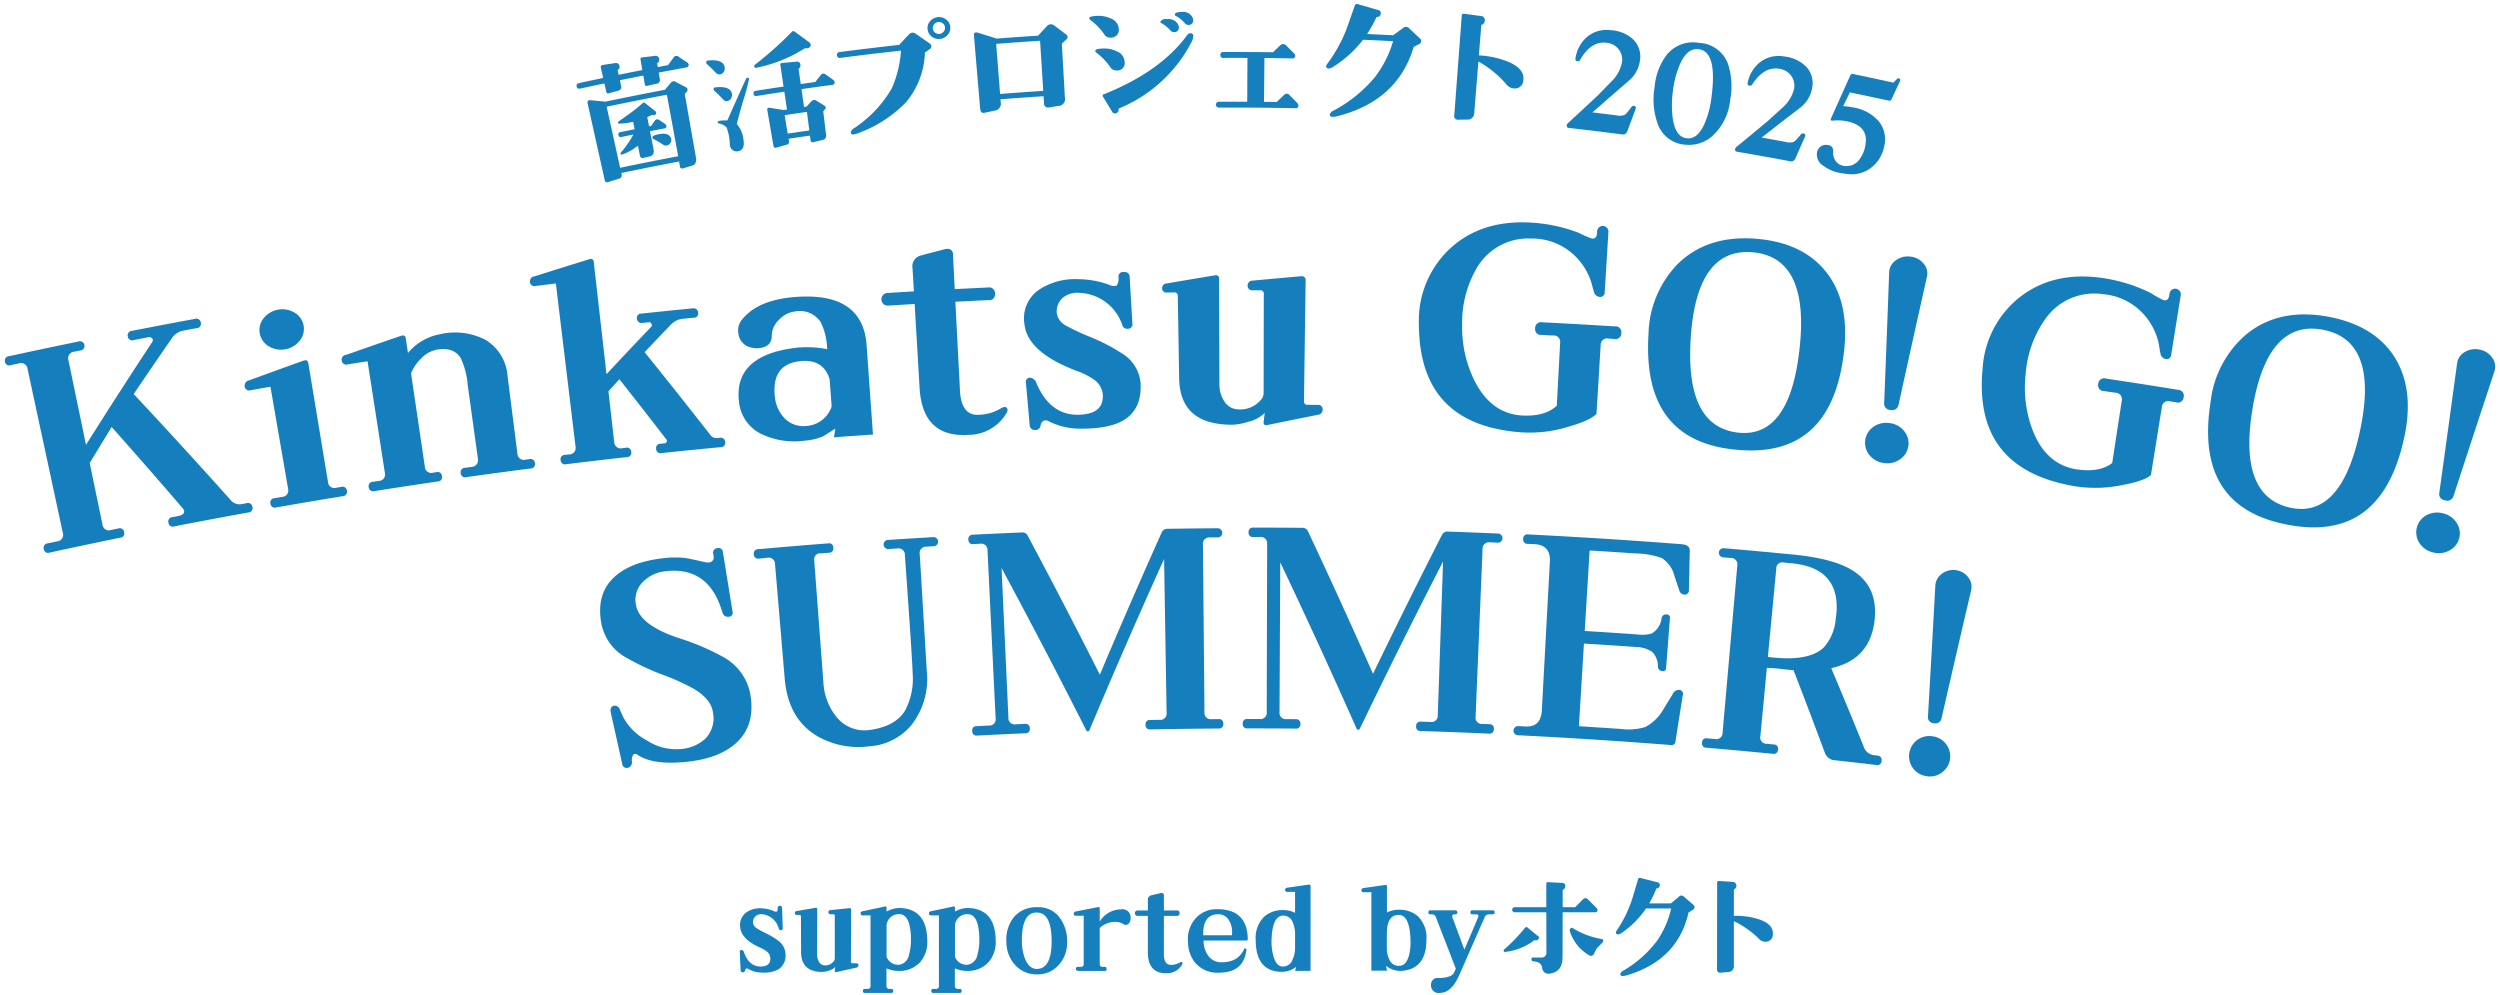 <svg xmlns="http://www.w3.org/2000/svg" width="402" height="160"><defs><style>.cls-1{fill:#167fbd;fill-rule:evenodd}</style></defs><path id="supported_by_ホクト" d="M125.249 151.335a12.205 12.205 0 0 0-2.208-1.317 13.865 13.865 0 0 1-1.373-.761 1.2 1.2 0 0 1-.576-.835 1.31 1.31 0 0 1 .371-1.076 1.35 1.35 0 0 1 1.1-.334 3.046 3.046 0 0 1 2.616 2.152l.038.093a.315.315 0 0 0 .315.315.3.3 0 0 0 .334-.371l-.111-3.21a.315.315 0 0 0-.353-.334.3.3 0 0 0-.352.316.9.9 0 0 1-.13.612.575.575 0 0 1-.464-.074 5.483 5.483 0 0 0-1.93-.446 3.886 3.886 0 0 0-2.523.65 2.476 2.476 0 0 0-.984 2.319q.111 1.949 3.192 3.34a4.651 4.651 0 0 1 1.187.705 1.442 1.442 0 0 1 .464 1.225q-.093 1.113-1.559 1.113-1.836 0-2.653-2.227a.536.536 0 0 0-.39-.445.28.28 0 0 0-.3.353l.129 2.894a.356.356 0 0 0 .706.074.433.433 0 0 1 .2-.315.355.355 0 0 1 .315.037 4.164 4.164 0 0 0 2.078.594 5 5 0 0 0 2.8-.52 2.628 2.628 0 0 0 1.113-2.5 2.726 2.726 0 0 0-1.057-2.022Zm12.469 3.562h-.649a.213.213 0 0 1-.241-.241l.037-8.386a.238.238 0 0 0-.084-.186.225.225 0 0 0-.194-.056l-3.043.316a.318.318 0 0 0-.334.334.3.3 0 0 0 .334.334h.445a.221.221 0 0 1 .241.259v6.829a.71.71 0 0 1-.167.463 1.659 1.659 0 0 1-1.447.668 1.078 1.078 0 0 1-.946-.612 2.257 2.257 0 0 1-.279-1.15l.019-7.255a.2.2 0 0 0-.26-.241l-3.024.519a.316.316 0 0 0-.316.316.279.279 0 0 0 .316.315h.426a.214.214 0 0 1 .242.241l.018 5.678q0 3.247 3.414 3.247a3.506 3.506 0 0 0 1.021-.2 2.173 2.173 0 0 0 1.057-.612l-.074.668c0 .148.086.2.26.167l3.228-.724a.347.347 0 0 0 .316-.353.288.288 0 0 0-.316-.334Zm7.03-8.887a4.154 4.154 0 0 0-2.19.575v-.594a.191.191 0 0 0-.26-.222l-3.6.76a.319.319 0 0 0-.316.353.287.287 0 0 0 .334.315h1.262v11.337a.435.435 0 0 1-.5.483h-.408a.279.279 0 0 0-.316.315.287.287 0 0 0 .316.334h4.23a.3.3 0 0 0 .334-.334.287.287 0 0 0-.334-.315h-.241a.444.444 0 0 1-.519-.483v-2.82a4.835 4.835 0 0 0 1.892.408 4.5 4.5 0 0 0 3.451-1.327 4.9 4.9 0 0 0 1.225-3.534q-.055-5.083-4.36-5.251Zm1.428 7.477a1.926 1.926 0 0 1-1.5 1.633 1.994 1.994 0 0 1-2.115-1.243v-5.14a1.973 1.973 0 0 1 2.023-1.744q1.149 0 1.614 1.577a9.645 9.645 0 0 1 .278 2.524 8.485 8.485 0 0 1-.3 2.393Zm9.572-7.477a4.154 4.154 0 0 0-2.19.575v-.594a.191.191 0 0 0-.26-.222l-3.6.76a.319.319 0 0 0-.316.353.287.287 0 0 0 .334.315h1.262v11.337a.435.435 0 0 1-.5.483h-.408a.279.279 0 0 0-.316.315.287.287 0 0 0 .316.334h4.23a.3.3 0 0 0 .334-.334.287.287 0 0 0-.334-.315h-.241a.444.444 0 0 1-.519-.483v-2.82a4.835 4.835 0 0 0 1.892.408 4.5 4.5 0 0 0 3.451-1.327 4.9 4.9 0 0 0 1.225-3.534q-.055-5.083-4.36-5.251Zm1.428 7.477a1.926 1.926 0 0 1-1.5 1.633 1.994 1.994 0 0 1-2.115-1.243v-5.14a1.973 1.973 0 0 1 2.023-1.744q1.149 0 1.614 1.577a9.645 9.645 0 0 1 .278 2.524 8.485 8.485 0 0 1-.3 2.393Zm13.225-5.919a4.181 4.181 0 0 0-3.618-1.688 4.7 4.7 0 0 0-3.767 1.614 5.8 5.8 0 0 0-1.187 3.989 5.482 5.482 0 0 0 1.373 3.656 4.593 4.593 0 0 0 3.525 1.54 4.492 4.492 0 0 0 3.526-1.522 5.266 5.266 0 0 0 1.335-3.655 6.261 6.261 0 0 0-1.187-3.934Zm-3.581 8.239q-1.337.056-2.023-1.707a8.012 8.012 0 0 1-.482-2.839q0-4.547 2.375-4.528 2.412.019 2.412 4.583v.019q0 4.36-2.282 4.472Zm13.393-9.575a3.978 3.978 0 0 0-3.376 1.967v-2.115a.192.192 0 0 0-.26-.223l-3.6.705a.333.333 0 0 0-.315.353.287.287 0 0 0 .315.334h1.28v7.737a.426.426 0 0 1-.482.483h-.445a.287.287 0 0 0-.334.315c0 .223.16.334.482.334h4.268c.123 0 .185-.111.185-.334a.287.287 0 0 0-.334-.315h-.278a.426.426 0 0 1-.482-.483v-5.77a3.615 3.615 0 0 1 2.486-.984 2.445 2.445 0 0 1 1.373.39.584.584 0 0 0 .315.093.664.664 0 0 0 .6-.371 1.415 1.415 0 0 0 .195-.78 1.317 1.317 0 0 0-1.6-1.336Zm9.555 8.517a2.725 2.725 0 0 1-1.651.39q-.966-.113-.965-1.726v-6.142h2.1a.377.377 0 0 0 .426-.426.386.386 0 0 0-.426-.446h-2.1v-2.356a.358.358 0 0 0-.353-.445.712.712 0 0 0-.167.018l-1.465.334a.755.755 0 0 0-.594.854v1.596h-1.652a.436.436 0 0 0 0 .872h1.652v5.808q0 3.451 2.969 3.414a2.777 2.777 0 0 0 2.523-1.373.394.394 0 0 0 .074-.3c-.062-.148-.185-.173-.371-.074Zm5.866-8.554a4.5 4.5 0 0 0-3.154 1.243 4.965 4.965 0 0 0-1.447 4.064 5.432 5.432 0 0 0 1.039 3.173 4.694 4.694 0 0 0 4.1 1.725q3.786-.056 4.249-3.618a.215.215 0 0 0-.129-.278.222.222 0 0 0-.26.148 3.523 3.523 0 0 1-1.447 1.615 4.594 4.594 0 0 1-2.134.463 2.516 2.516 0 0 1-2.19-1.076 4.121 4.121 0 0 1-.723-2.412h6.846a.238.238 0 0 0 .26-.278q-.111-4.824-5.01-4.769Zm-2.152 4.194q-.111-3.321 2.375-3.377a1.931 1.931 0 0 1 1.726.927 3.5 3.5 0 0 1 .538 1.967c0 .161-.007.322-.019.483h-4.62Zm17.253-7.905a.214.214 0 0 0-.278-.241l-3.489.5a.319.319 0 0 0-.315.353.278.278 0 0 0 .315.315h1.281v3.377a4.062 4.062 0 0 0-1.874-.445 4.519 4.519 0 0 0-2.969.946 4.718 4.718 0 0 0-1.485 3.859q0 5.01 4.083 5.122a3.715 3.715 0 0 0 2.412-.8l-.167.649h2.486v-13.635Zm-2.913 11.875a1.619 1.619 0 0 1-1.633 1.058q-1-.073-1.447-1.763a8.667 8.667 0 0 1-.279-2.486q.113-3.877 1.837-3.934a1.591 1.591 0 0 1 1.578 1.095 4.945 4.945 0 0 1 .371 2.041v1.93a4.64 4.64 0 0 1-.427 2.059Zm20.059-7.125a4.523 4.523 0 0 0-2.968-.946 4.11 4.11 0 0 0-1.893.445v-4.212a.2.2 0 0 0-.26-.222l-3.506.5a.339.339 0 0 0-.334.352.287.287 0 0 0 .334.316h1.261v12.617h2.505l-.13-.779a3.649 3.649 0 0 0 2.375.816q4.1-.222 4.1-5.028a4.72 4.72 0 0 0-1.485-3.86Zm-1.317 6.4q-.427 1.6-1.5 1.67a1.606 1.606 0 0 1-1.633-.947 4.219 4.219 0 0 1-.426-2q-.019-.129 0-2.245.018-3.062 1.966-2.987 1.727.055 1.837 4.064a8.624 8.624 0 0 1-.241 2.449Zm13.451-7.255h-3.247a.287.287 0 0 0-.315.334.278.278 0 0 0 .315.315h.632a.288.288 0 0 1 .334.316.23.23 0 0 1-.037.13q-1.838 4.341-2.227 5.232l-1.929-5.214a.392.392 0 0 1-.019-.13.3.3 0 0 1 .334-.334H234a.287.287 0 0 0 .333-.315.3.3 0 0 0-.333-.334h-4a.287.287 0 0 0-.316.334.279.279 0 0 0 .316.315h.222a.649.649 0 0 1 .668.446l3.21 8.294-.352.76q-.483.705-2.394.742a1.047 1.047 0 0 0-1.243 1.058 1.215 1.215 0 0 0 1.41 1.336 3.429 3.429 0 0 0 .371-.037q1.614-.224 2.783-2.895l4.064-9.258a.691.691 0 0 1 .668-.446h.612a.279.279 0 0 0 .316-.315.288.288 0 0 0-.316-.334Zm17.789 4.88a.3.3 0 0 0-.315-.279 12.748 12.748 0 0 1-4.546-1.707.283.283 0 0 0-.418.028.5.5 0 0 0-.083.473 6.835 6.835 0 0 0 2.987 3.767.847.847 0 0 0 .483.167.655.655 0 0 0 .464-.482c.222-.446.352-.693.389-.743.2-.2.5-.5.891-.909a.442.442 0 0 0 .148-.315Zm-1.204-5.379-1.28-1.28a.531.531 0 0 0-.39-.167.513.513 0 0 0-.371.167l-1.28 1.28h-2v-2.746a.088.088 0 0 1 .074-.093.525.525 0 0 0 .334-.52.468.468 0 0 0-.5-.556l-2.226-.111a.247.247 0 0 0-.316.259v3.767h-5.084a.408.408 0 0 0 0 .816h5.084l.019 6.4a.763.763 0 0 1-.854.872h-1.21a.283.283 0 0 0-.352.278.331.331 0 0 0 .334.334l.352.056a1.16 1.16 0 0 1 1.058 1.076 1 1 0 0 0 1.243.835q2.022-.279 2.022-2.635l.019-7.218h5.2a.346.346 0 0 0 .409-.371.761.761 0 0 0-.279-.445Zm-9.37 4.583-1.54-1.262a.312.312 0 0 0-.5.019 25.207 25.207 0 0 1-3.284 3.414.266.266 0 0 0-.111.2.2.2 0 0 0 .222.241 9.564 9.564 0 0 0 4.546-1.763.422.422 0 0 1 .334-.129.441.441 0 0 0 .5-.205.34.34 0 0 0-.167-.519Zm23.57-6.253a.548.548 0 0 0-.853 0l-1.262 1.058H265.2a20.338 20.338 0 0 0 1.132-2.357.118.118 0 0 1 .111-.074.419.419 0 0 0 .427-.371.434.434 0 0 0-.353-.594l-2.69-.686a.3.3 0 0 0-.427.2q-.835 2.858-1.039 3.451a19.43 19.43 0 0 1-2.361 4.735q-.317.445-.019.631a.361.361 0 0 0 .186.056 1.172 1.172 0 0 0 .612-.26 14.843 14.843 0 0 0 3.9-3.915h4.045a14.916 14.916 0 0 1-2.245 5.158 18.142 18.142 0 0 1-5.362 4.787.979.979 0 0 0-.575.594.326.326 0 0 0 .408.315 2.547 2.547 0 0 0 .7-.129q8.145-2.431 9.871-10.094l.742-.445a.531.531 0 0 0 .223-.409.479.479 0 0 0-.2-.371Zm11.18 3.377a12.413 12.413 0 0 0-3.173-.316V143.1a.12.12 0 0 1 .074-.112.631.631 0 0 0-.259-1.187l-2.19-.13a.262.262 0 0 0-.315.3l-.019 13.86a.507.507 0 0 0 .631.575l1.151-.111a.918.918 0 0 0 .927-1.02v-7.144a14.644 14.644 0 0 1 3.952 2.746 1.42 1.42 0 0 0 1.151.557 1.152 1.152 0 0 0 1.169-1.225q.091-1.893-3.1-2.616Z" class="cls-1" data-name="supported by ホクト"/><path id="Kinkatsu_GO_GO_SUMMER_" d="m39.642 80.917-.731.133a1.82 1.82 0 0 1-1.816-.635Q29.42 71.826 21.5 63.364q3.036-4.5 6.138-8.977a2.8 2.8 0 0 1 1.865-1.23l2.074-.384a.712.712 0 0 0 .716-.879.728.728 0 0 0-.99-.609q-5.028.926-10.048 1.907a.728.728 0 0 0-.7.93.712.712 0 0 0 .989.555q1.176-.23 2.353-.457a.6.6 0 0 1 .575.2.47.47 0 0 1 .012.57q-5.436 8.24-10.656 16.543l-2.821-13.586a1.067 1.067 0 0 1 .984-1.4l.893-.184a.745.745 0 1 0-.3-1.44q-5.554 1.14-11.1 2.348a.713.713 0 0 0-.689.9.713.713 0 0 0 1 .534l1.173-.255a1.068 1.068 0 0 1 1.465.878l5.673 26.371a1.034 1.034 0 0 1-.946 1.354l-1.5.326a.693.693 0 0 0-.606.929.675.675 0 0 0 .928.549q5.671-1.238 11.353-2.4a.675.675 0 0 0 .626-.878.693.693 0 0 0-.93-.6l-1.138.234a1.033 1.033 0 0 1-1.412-.856l-2.056-9.9q1.753-2.9 3.531-5.8 5.781 6.5 11.428 13.077a.967.967 0 0 1 .219.4q.123.637-1.018.857l-.867.168a.692.692 0 0 0-.626.915.674.674 0 0 0 .915.57q5.942-1.157 11.895-2.234a.7.7 0 0 0 .691-.871.714.714 0 0 0-.96-.617ZM47.411 50.3a3.851 3.851 0 0 0-5 .847 3.023 3.023 0 0 0 .777 4.516 3.839 3.839 0 0 0 4.98-.843 3.023 3.023 0 0 0-.757-4.52Zm7.438 28-.733.12a1.032 1.032 0 0 1-1.374-.912L49.577 58.4q-.106-.64-.787-.4-4.385 1.563-8.747 3.167a.859.859 0 0 0-.7.958.723.723 0 0 0 .975.617q1.585-.28 3.17-.554l2.837 16.4a1.033 1.033 0 0 1-1 1.314l-1.143.2a.7.7 0 0 0-.7.869.714.714 0 0 0 .957.621q5.318-.934 10.644-1.8a.714.714 0 0 0 .7-.9.7.7 0 0 0-.942-.591Zm30.245-4.467-.552.071a1.031 1.031 0 0 1-1.341-.959l-1.588-12.479a7.358 7.358 0 0 0-3.48-5.775 10.562 10.562 0 0 0-7.406-.942 8.726 8.726 0 0 0-5.127 3.014l-.348-2.352q-.09-.642-.776-.411-4.412 1.508-8.8 3.059a.748.748 0 0 0-.721.9.723.723 0 0 0 .965.634q1.591-.253 3.182-.5l2.785 17.941a1.032 1.032 0 0 1-1.019 1.3l-.871.137a.7.7 0 0 0-.71.856.714.714 0 0 0 .945.638q5.078-.8 10.162-1.543a.692.692 0 0 0 .667-.883.674.674 0 0 0-.886-.614l-.5.074a1.032 1.032 0 0 1-1.357-.936l-2.22-15.01a6.507 6.507 0 0 1 1.67-2.452 4.625 4.625 0 0 1 2.549-1.394q2.667-.423 3.778 1.389a12.461 12.461 0 0 1 1.105 4.256L76.854 73.8A1.061 1.061 0 0 1 76 75.053l-1.2.167a.713.713 0 0 0-.717.887.7.7 0 0 0 .928.611q5.137-.718 10.276-1.386a.7.7 0 0 0 .733-.832.713.713 0 0 0-.926-.665Zm30.642-3.433-.507.048a1.134 1.134 0 0 1-.976-.471q-5.23-6.7-10.6-13.35 2.085-2.2 4.191-4.391a3.073 3.073 0 0 1 1.993-.982l1.7-.166a.682.682 0 0 0 .73-.809.75.75 0 0 0-.924-.692q-4.1.4-8.2.836a.682.682 0 0 0-.722.816.748.748 0 0 0 .929.683l.941-.1a.4.4 0 0 1 .455.256.357.357 0 0 1-.044.483q-3.62 3.792-7.177 7.611l-2.045-18a.493.493 0 0 0-.73-.482q-4.4 1.352-8.781 2.745a.8.8 0 0 0-.752.921.71.71 0 0 0 .944.623q1.611-.2 3.222-.394l3.162 26.222a1.032 1.032 0 0 1-1.061 1.261l-.644.079a.673.673 0 0 0-.692.825.692.692 0 0 0 .876.676q4.867-.6 9.738-1.141a.713.713 0 0 0 .741-.865.7.7 0 0 0-.909-.638l-.46.052a1.054 1.054 0 0 1-1.37-.976l-.927-8.161q.879-.97 1.762-1.938 3.79 4.8 7.509 9.625a.392.392 0 0 1-.209.674l-.645.068a.713.713 0 0 0-.747.862.7.7 0 0 0 .905.643q4.737-.5 9.476-.948a.673.673 0 0 0 .714-.805.691.691 0 0 0-.856-.7Zm23.619-14.84c-.363-5.459-3.847-8.116-10.455-7.863-4.678.165-7.932 1.478-9.738 3.895a2.693 2.693 0 0 0-.445 1.906 2.6 2.6 0 0 0 2.2 2.409 3.241 3.241 0 0 0 1.045.083q2.153-.186 2.139-2.048a3.537 3.537 0 0 1 1.14-2.5 4.213 4.213 0 0 1 2.615-1.361 3.982 3.982 0 0 1 4.11 1.719A10.2 10.2 0 0 1 133 56.144a16.8 16.8 0 0 0-5.008-.22c-6.7.8-9.745 3.715-9.168 8.635a6.448 6.448 0 0 0 3.686 5.27 12.369 12.369 0 0 0 6.908 1.028 9.463 9.463 0 0 0 2.958-.708c.178-.1.825-.511 1.948-1.23l-.22 1.4q3.132-.233 6.268-.445Zm-9.618 12.928a4.241 4.241 0 0 1-3.691-1.349 5.871 5.871 0 0 1-1.465-3.565c-.314-3.327 1.035-5.166 4.051-5.493 2.485-.284 4.078.682 4.772 2.884l.327 4.4a4.6 4.6 0 0 1-3.994 3.125Zm31.314-2.888a7.259 7.259 0 0 1-4.076 1.1q-2.416-.141-2.612-3.894l-.738-14.289q2.665-.138 5.331-.26a.923.923 0 0 0 1.044-1.04.94.94 0 0 0-1.134-.987q-2.672.123-5.343.261l-.283-5.483a.864.864 0 0 0-.958-.989 1.968 1.968 0 0 0-.426.066q-1.86.488-3.716.984a1.782 1.782 0 0 0-1.405 2.073q.108 1.856.218 3.711-2.1.124-4.206.257a1.018 1.018 0 1 0 .128 2.028q2.1-.133 4.2-.256.4 6.754.794 13.507c.319 5.353 2.93 7.845 7.838 7.537a7.094 7.094 0 0 0 6.129-3.491.871.871 0 0 0 .155-.7q-.255-.508-.934-.132Zm19.6-8.616A30.374 30.374 0 0 0 175 54.062a37.316 37.316 0 0 1-3.527-1.665 2.8 2.8 0 0 1-1.522-1.9 2.9 2.9 0 0 1 .858-2.538 3.638 3.638 0 0 1 2.761-.866 7.571 7.571 0 0 1 6.776 4.837l.1.214a.771.771 0 0 0 .815.717.732.732 0 0 0 .826-.883q-.219-3.735-.441-7.471a.773.773 0 0 0-.917-.758.732.732 0 0 0-.884.755 1.957 1.957 0 0 1-.3 1.434 1.591 1.591 0 0 1-1.186-.144 14.853 14.853 0 0 0-4.951-.9 10.513 10.513 0 0 0-6.382 1.729 5.555 5.555 0 0 0-2.29 5.5c.309 3.018 3.1 5.493 8.324 7.491a11.651 11.651 0 0 1 3.028 1.554 3.228 3.228 0 0 1 1.239 2.82c-.11 1.733-1.382 2.63-3.816 2.7-3.05.094-5.312-1.552-6.809-4.956a1.292 1.292 0 0 0-1.017-1 .67.67 0 0 0-.712.85q.3 3.363.593 6.725a.8.8 0 0 0 .864.831.818.818 0 0 0 .9-.726 1.009 1.009 0 0 1 .48-.753.939.939 0 0 1 .788.058 11.02 11.02 0 0 0 5.216 1.21c3.047.022 5.357-.438 6.938-1.4q2.87-1.794 2.656-5.894a6.185 6.185 0 0 0-2.757-4.654Zm31.249 8.125-1.621-.017a.515.515 0 0 1-.6-.567q.133-9.769.269-19.537a.534.534 0 0 0-.209-.434.612.612 0 0 0-.5-.134q-3.887.335-7.768.7a.775.775 0 0 0-.851.779.722.722 0 0 0 .851.778h1.134a.539.539 0 0 1 .613.606l-.029 15.908a1.6 1.6 0 0 1-.419 1.08 4.289 4.289 0 0 1-3.612 1.558 2.721 2.721 0 0 1-2.368-1.417 5 5 0 0 1-.711-2.676l-.053-16.9a.506.506 0 0 0-.667-.558q-3.856.631-7.7 1.293a.768.768 0 0 0-.793.747.682.682 0 0 0 .815.722l1.086-.015a.52.52 0 0 1 .621.554l.22 13.226c.071 5.046 2.934 7.517 8.59 7.493a9.34 9.34 0 0 0 2.538-.481 5.52 5.52 0 0 0 2.635-1.425l-.188 1.556q0 .519.645.391 4.017-.833 8.049-1.63a.831.831 0 0 0 .8-.812.692.692 0 0 0-.778-.787Zm47.785-12.623q-5.849-.369-11.7-.663a.937.937 0 0 0-1.132.983.92.92 0 0 0 1.03 1.047l1.829.094a1.037 1.037 0 0 1 1.159 1.187l-.541 10.1q-1.861 1.762-5.555 1.58c-3.266-.184-5.78-1.974-7.573-5.39a19.3 19.3 0 0 1-2.088-9.163 17.415 17.415 0 0 1 2.429-9.3 9.55 9.55 0 0 1 8.586-4.606 9.9 9.9 0 0 1 6.2 2 10.25 10.25 0 0 1 3.609 5.226q.15.658.352 1.276a1.045 1.045 0 0 0 .849.873.723.723 0 0 0 .9-.725l.6-9.795a.914.914 0 0 0-1.815-.109l-.023.388q-.058.993-.864.859a15.258 15.258 0 0 1-2.055-.9 25.412 25.412 0 0 0-8.01-1.668c-5.326-.251-9.671 1.247-12.985 4.451a15.851 15.851 0 0 0-4.727 11.962c.053 10.824 5.521 16.5 16.4 17.323a21 21 0 0 0 7.773-.939c2.258-.653 3.721-1.328 4.384-2.039l.671-11.046a1.037 1.037 0 0 1 1.287-1.047l.891.056a.919.919 0 0 0 1.141-.924.937.937 0 0 0-1.014-1.1Zm34.148-8.507c-2.567-3.41-6.584-5.3-12-5.624-5.008-.284-9.061 1.114-12.115 4.155a16.709 16.709 0 0 0-4.638 11.2c-.724 11.746 4.154 17.872 14.626 18.653 10.013.76 15.626-4.556 16.852-16.2.516-4.987-.378-9.051-2.72-12.18Zm-14.216 25.6c-5.886-.591-8.46-5.8-7.714-15.72.7-9.222 3.925-13.685 9.689-13.31 6.145.415 8.76 5.4 7.845 14.861-.968 10.014-4.239 14.712-9.82 14.169ZM309.325 42.4a3.091 3.091 0 0 0-2.135-1.136 3.214 3.214 0 0 0-2.356.606 2.442 2.442 0 0 0-1.059 1.971q-.382 10.482-.8 20.962a.993.993 0 0 0 1 1.113 1.044 1.044 0 0 0 1.318-.851q2.251-10.272 4.552-20.536a2.348 2.348 0 0 0-.524-2.128Zm-3.195 26.85a3.485 3.485 0 0 0-2.342-1.224 3.581 3.581 0 0 0-2.6.646 3.132 3.132 0 0 0-.506 4.6 3.576 3.576 0 0 0 2.378 1.2 3.476 3.476 0 0 0 2.54-.672 3.084 3.084 0 0 0 .53-4.547Zm44.1-6.563q-5.8-.945-11.609-1.816a.937.937 0 0 0-1.225.866.92.92 0 0 0 .924 1.143l1.816.274a1.039 1.039 0 0 1 1.039 1.3l-1.532 10q-2.031 1.57-5.7 1.024c-3.24-.505-5.571-2.535-7.023-6.111a19.258 19.258 0 0 1-1.182-9.325 17.388 17.388 0 0 1 3.335-9.011 9.577 9.577 0 0 1 9.017-3.736 9.939 9.939 0 0 1 5.99 2.607 10.248 10.248 0 0 1 3.087 5.557q.087.67.226 1.3a1.048 1.048 0 0 0 .761.953.724.724 0 0 0 .967-.633l1.557-9.688a.916.916 0 0 0-1.8-.288l-.061.384q-.156.983-.947.769a15.364 15.364 0 0 1-1.962-1.1 25.53 25.53 0 0 0-7.827-2.451c-5.287-.775-9.768.287-13.387 3.148A15.834 15.834 0 0 0 318.8 59.3c-1.011 10.776 3.883 16.963 14.65 18.857a21.1 21.1 0 0 0 7.846-.168c2.318-.426 3.844-.954 4.575-1.6l1.754-10.926a1.039 1.039 0 0 1 1.387-.915l.884.144a.921.921 0 0 0 1.23-.806.939.939 0 0 0-.9-1.2Zm34.925-5.084c-2.229-3.648-6.055-5.931-11.436-6.787-4.972-.779-9.155.211-12.5 2.936a16.679 16.679 0 0 0-5.73 10.685c-1.876 11.618 2.39 18.2 12.769 20.011 9.917 1.752 16.047-2.983 18.413-14.448 1.006-4.912.512-9.045-1.52-12.392Zm-16.713 24.068c-5.819-1.171-7.876-6.612-6.157-16.408 1.6-9.108 5.261-13.23 10.979-12.286 6.095 1.021 8.217 6.24 6.374 15.567-1.949 9.87-5.677 14.22-11.2 13.128Zm32.342-24.1a3.114 3.114 0 0 0-2.022-1.343 3.237 3.237 0 0 0-2.414.369 2.441 2.441 0 0 0-1.251 1.856q-1.41 10.394-2.854 20.782a1 1 0 0 0 .892 1.207 1.046 1.046 0 0 0 1.4-.716q3.258-10 6.563-19.986a2.344 2.344 0 0 0-.314-2.164Zm-5.828 26.4a3.5 3.5 0 0 0-2.219-1.451 3.6 3.6 0 0 0-2.659.385 3.124 3.124 0 0 0-.956 4.526 3.6 3.6 0 0 0 2.258 1.43 3.5 3.5 0 0 0 2.605-.411 3.075 3.075 0 0 0 .971-4.478Zm-278.278 21.89a39.266 39.266 0 0 0-7.783-3.335c-4.046-1.4-6.264-3.125-6.623-5.233a4.018 4.018 0 0 1 1.125-3.737 5.859 5.859 0 0 1 3.773-1.716c4.354-.464 7.284 1.527 8.764 5.927l.254.757a.853.853 0 0 0 .964.645.62.62 0 0 0 .644-.8q-.772-4.79-1.552-9.579a.692.692 0 0 0-.839-.657.776.776 0 0 0-.754.682q.061.407.125.813a.823.823 0 0 1-.83.82 2.234 2.234 0 0 1-.784-.1q-2.516-.573-3.117-.639a14.8 14.8 0 0 0-3.236.036c-3.46.37-6.079 1.337-7.844 2.876-2.071 1.808-2.832 4.282-2.306 7.411a8 8 0 0 0 3.526 5.416 39.744 39.744 0 0 0 6.861 3.229 35.146 35.146 0 0 1 4.646 2.157c1.808 1.116 2.791 2.38 2.963 3.781a4.7 4.7 0 0 1-1.255 4.185 6.573 6.573 0 0 1-4.19 1.659 8.486 8.486 0 0 1-5.138-1.366 9.23 9.23 0 0 1-3.848-3.754q-.246-.579-.541-1.2a.9.9 0 0 0-.882-.679q-.83.142-.564 1.243.909 4.049 1.809 8.1a.727.727 0 0 0 .83.685.914.914 0 0 0 .733-1.065 1.594 1.594 0 0 1 .247-1.1.5.5 0 0 1 .62.015c1.6 1.121 4.121 1.512 7.575 1.2 3.51-.318 6.207-1.267 8.105-2.871 2.22-1.895 3.068-4.518 2.517-7.883a8.563 8.563 0 0 0-4-5.915ZM150 86.373q-3.574.207-7.148.443a.739.739 0 1 0 .1 1.467l1.309-.085a1.035 1.035 0 0 1 1.248 1.09q1.218 17.12 1.247 19.023a10.736 10.736 0 0 1-1.29 6.06q-1.56 2.4-5.38 2.968a5.763 5.763 0 0 1-5.513-1.973 9.561 9.561 0 0 1-2.169-5.639q-.744-9.871-1.485-19.743a.939.939 0 0 1 1.1-1l1.264-.1a.684.684 0 0 0 .708-.835.665.665 0 0 0-.824-.674q-5.607.431-11.209.934a.688.688 0 0 0-.747.805.705.705 0 0 0 .882.7l1.263-.112a1.016 1.016 0 0 1 1.27 1.017l1.558 18.436c.376 4.307 2.117 7.363 5.195 9.192a13.287 13.287 0 0 0 8.455 1.653 9.536 9.536 0 0 0 6.858-3.586 12.038 12.038 0 0 0 2.339-8.5l-1.136-18.77A1.034 1.034 0 0 1 149 87.9l1.084-.064a.736.736 0 1 0-.084-1.463Zm45.919 29.262-1.093.008a1 1 0 0 1-1.148-1.114q-.121-13.465-.245-26.93a1.034 1.034 0 0 1 1.165-1.177l1.131-.008a.739.739 0 1 0-.009-1.47q-3.987.026-7.974.088a.969.969 0 0 0-.942.577q-5.109 11.412-9.949 22.88-5.659-11.213-11.6-22.35a.969.969 0 0 0-.974-.522q-3.916.164-7.832.362a.684.684 0 0 0-.73.816.666.666 0 0 0 .806.695l1.04-.052a1.017 1.017 0 0 1 1.229 1.065l1.3 26.986a1 1 0 0 1-1.083 1.178q-.983.048-1.966.1a.653.653 0 0 0-.705.772.674.674 0 0 0 .783.739q3.861-.2 7.723-.365a.674.674 0 0 0 .754-.768.691.691 0 0 0-.819-.744q-.721.03-1.443.063a1 1 0 0 1-1.187-1.072l-1.1-24.052q7 12.986 13.612 26.079a.233.233 0 0 0 .267.165.281.281 0 0 0 .256-.181q5.805-13.8 12-27.522l.4 24.724a1 1 0 0 1-1.119 1.143l-1.531.028a.652.652 0 0 0-.728.749.672.672 0 0 0 .758.763q5.48-.105 10.959-.141a.692.692 0 0 0 .782-.783.674.674 0 0 0-.792-.73Zm43.541.819-1.093-.047a1 1 0 0 1-1.09-1.171l1.119-26.908a1.034 1.034 0 0 1 1.223-1.117l1.13.049a.739.739 0 1 0 .065-1.468q-3.984-.176-7.969-.316a.968.968 0 0 0-.97.529q-5.682 11.138-11.095 22.347-5.085-11.484-10.452-22.908a.967.967 0 0 0-.946-.571q-3.918-.035-7.838-.035a.684.684 0 0 0-.77.778.666.666 0 0 0 .77.735h1.04a1.016 1.016 0 0 1 1.173 1.126l-.068 27.018a1 1 0 0 1-1.14 1.122h-1.968a.654.654 0 0 0-.743.736.673.673 0 0 0 .744.777q3.865 0 7.729.027a.674.674 0 0 0 .793-.728.692.692 0 0 0-.781-.785l-1.443-.01a1 1 0 0 1-1.132-1.131l.118-24.077q6.328 13.324 12.272 26.735a.234.234 0 0 0 .259.178.281.281 0 0 0 .265-.168q6.5-13.49 13.382-26.878l-.852 24.712a1 1 0 0 1-1.175 1.084l-1.531-.049a.653.653 0 0 0-.766.712.673.673 0 0 0 .719.8q5.478.172 10.954.414a.692.692 0 0 0 .821-.742.674.674 0 0 0-.754-.77Zm30.485-5.525a1.132 1.132 0 0 0-.985.7q-.863 1.407-1.719 2.815a7.2 7.2 0 0 1-2.694 2.465 9.118 9.118 0 0 1-3.8.314q-3.342-.231-6.686-.435a.153.153 0 0 1-.164-.183l.8-13.117q4.149.252 8.3.545a4.859 4.859 0 0 1 2.663.777 3.288 3.288 0 0 1 .935 2.389.694.694 0 0 0 .659.7.5.5 0 0 0 .661-.513l.606-7.931a.523.523 0 0 0-.578-.651.7.7 0 0 0-.763.593 3.227 3.227 0 0 1-1.617 2.481 5.66 5.66 0 0 1-2.289.138q-4.224-.3-8.451-.556l.779-12.772a.157.157 0 0 1 .191-.162q3.567.218 7.132.465a13.262 13.262 0 0 1 4.3.742 4.882 4.882 0 0 1 2.043 2.929l.732 2.184a.945.945 0 0 0 .752.753.68.68 0 0 0 .827-.758q.069-3.138.136-6.277.03-.951-1.327-1.058-12.341-.957-24.7-1.571a.665.665 0 0 0-.762.742.687.687 0 0 0 .778.774l1.036.049q2.622.134 2.477 2.814l-1.289 23.914q-.147 2.719-2.637 2.589l-1.136-.058a.735.735 0 1 0-.073 1.468q12.3.612 24.588 1.575a.623.623 0 0 0 .749-.591q.576-3.684 1.159-7.367a.659.659 0 0 0-.635-.917Zm31.916 10.563-.566-.067a1.973 1.973 0 0 1-1.608-1.361q-2.565-6.319-5.222-12.626c4.151-.916 6.481-3.457 6.963-7.668.419-3.664-.785-6.372-3.634-8.1-1.992-1.231-5.159-2.078-9.493-2.5q-5.53-.542-11.065-1.014a.736.736 0 1 0-.125 1.464l1.173.1a1.035 1.035 0 0 1 1.07 1.265l-2.361 26.828a1 1 0 0 1-1.232 1.02l-1.265-.109a.654.654 0 0 0-.8.67.673.673 0 0 0 .675.838q5.356.456 10.709.98a.674.674 0 0 0 .816-.7.654.654 0 0 0-.669-.8l-1.133-.11a1 1 0 0 1-1.027-1.228l1.044-10.973a25.161 25.161 0 0 1 2.7.217l1.592.158q2.571 6.644 5.047 13.3a1.809 1.809 0 0 0 1.676 1.182q3.282.36 6.562.745a.673.673 0 0 0 .868-.637.691.691 0 0 0-.691-.865Zm-8.661-17.319c-1.392 1.274-3.67 1.818-6.843 1.653q-1.332-.087-2.082-.2.677-7.1 1.351-14.2a.938.938 0 0 1 1.14-.977l1.217.118c2.887.254 4.92 1.167 6.089 2.724s1.528 3.691 1.089 6.4a7.66 7.66 0 0 1-1.961 4.486Zm23.291-11.338a2.853 2.853 0 0 0-2-1.152 2.962 2.962 0 0 0-2.248.587 2.514 2.514 0 0 0-1.044 1.961q-.573 10.47-1.18 20.938a.96.96 0 0 0 .926 1.12 1.006 1.006 0 0 0 1.266-.841q2.344-10.245 4.736-20.482a2.421 2.421 0 0 0-.459-2.13Zm-3.58 26.8a3.2 3.2 0 0 0-2.192-1.242 3.3 3.3 0 0 0-2.475.625 3.253 3.253 0 0 0-.572 4.59 3.283 3.283 0 0 0 2.227 1.218 3.2 3.2 0 0 0 2.421-.647 3.2 3.2 0 0 0 .588-4.542Z" data-name="Kinkatsu GO!GO! SUMMER!" style="fill:#157fbd;fill-rule:evenodd"/><path id="菌活プロジェクト2025" d="M110.378 9.956q-.623-.412-1.247-.822a.534.534 0 0 0-.842.154q-.44.594-.878 1.19l-1.636.308-.12-.633a.563.563 0 0 0 .345-.612.572.572 0 0 0-.747-.541q-.99.112-1.98.228a.265.265 0 0 0-.279.339l.285 1.7q-1.9.371-3.8.756l-.176-.753a.561.561 0 0 0 .309-.633.576.576 0 0 0-.766-.48q-1 .148-1.992.3a.309.309 0 0 0-.191.139.281.281 0 0 0-.058.22l.382 1.72q-1.95.407-3.9.83a.452.452 0 1 0 .191.882q1.955-.424 3.913-.833l.307 1.363A.272.272 0 0 0 97.9 15l1.492-.417a.6.6 0 0 0 .482-.778l-.188-.905q1.882-.383 3.766-.75.115.711.232 1.421a.32.32 0 0 0 .131.2.237.237 0 0 0 .234.031l1.53-.339a.6.6 0 0 0 .517-.755l-.174-1.038q2.2-.419 4.414-.818a.408.408 0 0 0 .384-.528.7.7 0 0 0-.342-.375Zm-1.688 3.234a.61.61 0 0 0-.453-.113.755.755 0 0 0-.405.272l-.909 1.089q-4.791.905-9.569 1.906-1.258-.12-2.518-.235a.347.347 0 0 0-.293.129.341.341 0 0 0-.072.3l2.77 12.436a.374.374 0 0 0 .554.3q.887-.278 1.774-.552a.549.549 0 0 0 .379-.738l-.035-.168q4.632-.969 9.278-1.846l.143.76a.362.362 0 0 0 .507.342l1.55-.463a.687.687 0 0 0 .449-.443 1.175 1.175 0 0 0 .1-.663q-.917-5.194-1.831-10.389l.318-.364a.531.531 0 0 0 .132-.4.486.486 0 0 0-.237-.306l-1.632-.854Zm.363 11.931q-4.675.882-9.337 1.858-1.083-4.91-2.168-9.819 4.835-1.013 9.685-1.928Zm-1.278-2.1a.78.78 0 0 0 .162-.621c-.147-.773-.834-1.045-2.058-.808-.692.134-1.016.315-.971.54a.287.287 0 0 0 .127.194 14.8 14.8 0 0 1 1.618.955.751.751 0 0 0 .579.107.862.862 0 0 0 .543-.364Zm-.955-3.186-.8-.525a.564.564 0 0 0-.406-.118.576.576 0 0 0-.354.266l-.545.785-.347.068-.29-1.476q.353-.157.767-.347a.194.194 0 0 1 .155-.006.357.357 0 0 0 .355-.616q-.8-.643-1.609-1.284a.294.294 0 0 0-.428.018 22.784 22.784 0 0 1-1.892 1.539c-.317.225-.978.694-1.977 1.412a.184.184 0 0 0-.069.212.17.17 0 0 0 .182.116 9.8 9.8 0 0 0 2.244-.3l.242 1.2q-1.137.229-2.273.464a.357.357 0 0 0-.333.464.366.366 0 0 0 .493.315q.962-.2 1.923-.393a17.6 17.6 0 0 1-2.047 2.942.191.191 0 0 0 0 .219.129.129 0 0 0 .172.074 7.983 7.983 0 0 0 2.594-1.452l.331 1.643a.416.416 0 0 0 .6.318l.982-.218a.732.732 0 0 0 .517-.376.91.91 0 0 0 .107-.645l-.6-3.036q1.148-.225 2.3-.445a.357.357 0 0 0 .339-.459.7.7 0 0 0-.337-.351ZM127.8 5.1a.318.318 0 0 0-.475.025 57.657 57.657 0 0 1-5.9 5.258.307.307 0 0 0-.137.282.232.232 0 0 0 .309.234 22.789 22.789 0 0 0 7.765-3.099.33.33 0 0 1 .13-.04 2.36 2.36 0 0 1 .273.005.552.552 0 0 0 .426-.19.49.49 0 0 0 .169-.414.6.6 0 0 0-.206-.34Q128.98 5.958 127.8 5.1Zm6.114 7.7-1.139-.823a.6.6 0 0 0-.444-.135.58.58 0 0 0-.369.245q-.431.547-.857 1.094-1.175.163-2.348.331-.163-1.148-.329-2.3a.266.266 0 0 1 .1-.253.546.546 0 0 0 .176-.5.522.522 0 0 0-.64-.538q-1.159.1-2.317.209a.26.26 0 0 0-.264.344l.514 3.442q-2.237.334-4.469.689a.376.376 0 0 0-.348.491.366.366 0 0 0 .479.337q2.23-.354 4.462-.688l.428 2.868-.522.078q-1.15-.185-2.3-.365a.207.207 0 0 0-.091-.008.279.279 0 0 0-.255.366l.974 5.676q.08.51.5.379.81-.234 1.622-.466a.462.462 0 0 0 .4-.539 62.268 62.268 0 0 1-.064-.425q1.711-.258 3.426-.5c.034.241.069.482.1.723a.334.334 0 0 0 .464.325l1.506-.363a.684.684 0 0 0 .519-.853l-.45-3.741.266-.318a.356.356 0 0 0-.081-.6q-.666-.408-1.334-.814a.437.437 0 0 0-.366-.079.6.6 0 0 0-.375.183l-.788.871-.413.059-.412-2.871q2.474-.355 4.95-.685a.376.376 0 0 0 .385-.463.648.648 0 0 0-.3-.394Zm-3.776 8.176q-1.738.249-3.476.51l-.49-2.968q1.791-.27 3.584-.526l.38 2.982ZM113.885 9.729a.3.3 0 0 0-.321.383.334.334 0 0 0 .125.2q.537.474 1.421 1.39a.733.733 0 0 0 .679.255.819.819 0 0 0 .6-.417 1.076 1.076 0 0 0 .138-.731c-.147-.875-1.027-1.238-2.64-1.076Zm1.174 4.31a.29.29 0 0 0-.3.378.309.309 0 0 0 .1.179 16.651 16.651 0 0 1 1.435 1.411.7.7 0 0 0 .669.235.819.819 0 0 0 .582-.414 1.054 1.054 0 0 0 .155-.728c-.144-.861-1.022-1.217-2.636-1.057Zm5.1-1.524a.261.261 0 0 0-.2.163q-1.526 3.337-3 6.682a7.865 7.865 0 0 0-1.218.056q-.369.064-.332.276a.228.228 0 0 0 .159.147 2.81 2.81 0 0 1 1.239.594 7.95 7.95 0 0 1 .545 2.806 1.239 1.239 0 0 0 .411.856 1.035 1.035 0 0 0 .9.229q1.159-.195.886-1.847a4.423 4.423 0 0 0-1.064-2.524c.113-.57.465-1.878 1.072-3.922a31.7 31.7 0 0 0 .867-3.253.2.2 0 0 0-.267-.262Zm32-9.369a1.9 1.9 0 0 0-2.594.249 1.713 1.713 0 0 0 .244 2.48 1.864 1.864 0 0 0 2.569-.258 1.688 1.688 0 0 0-.221-2.47Zm-.438 1.954a.975.975 0 0 1-1.369.142.892.892 0 0 1-.352-.636.934.934 0 0 1 .212-.712 1.034 1.034 0 0 1 1.408-.135.932.932 0 0 1 .343.658.889.889 0 0 1-.242.683Zm-4.429.364a.983.983 0 0 0-.608-.217 1.045 1.045 0 0 0-.592.365q-.759.8-1.513 1.611-4.782.524-9.557 1.141a.426.426 0 0 0-.426.532.426.426 0 0 0 .547.406q4.864-.629 9.738-1.161a18.181 18.181 0 0 1-1.467 6.043 19.277 19.277 0 0 1-6.022 6.4 1.027 1.027 0 0 0-.584.746c.029.227.195.321.5.283a4.1 4.1 0 0 0 .989-.321 20.381 20.381 0 0 0 7.345-4.8 12.993 12.993 0 0 0 3.082-8.037l.772-.553a.513.513 0 0 0 .266-.48.667.667 0 0 0-.316-.465q-1.075-.757-2.154-1.495Zm24.374.486a.525.525 0 0 0-.222-.4q-.978-.743-1.962-1.481a.79.79 0 0 0-.547-.161.775.775 0 0 0-.545.248q-.735.787-1.466 1.577-3.336.213-6.67.472-1.558-.493-3.124-.977a.688.688 0 0 0-.157-.008.348.348 0 0 0-.368.419l1 11.8q.072.835.714.694l1.653-.351a1.1 1.1 0 0 0 .946-1.325l-.039-.493q3.463-.27 6.93-.489l.069 1.094a.649.649 0 0 0 .83.7q.787-.124 1.576-.245a1.08 1.08 0 0 0 .951-1.3l-.49-8.709.762-.709a.442.442 0 0 0 .159-.353Zm-10.853 9.157-.627-8.054q3.526-.274 7.057-.5l.511 8.062q-3.471.222-6.941.492Zm29.218-13.186c-.7.012-1.073.134-1.114.364a.26.26 0 0 0 .208.3 5.056 5.056 0 0 1 1.337 1.073.79.79 0 0 0 .653.355.706.706 0 0 0 .748-.763 1.042 1.042 0 0 0-.095-.407 1.641 1.641 0 0 0-1.737-.919Zm-2.306 1.162a1.121 1.121 0 0 0-1.131.37.265.265 0 0 0 .23.3 5.76 5.76 0 0 1 1.318 1.067.768.768 0 0 0 .675.352.706.706 0 0 0 .743-.772 1.062 1.062 0 0 0-.1-.407 1.661 1.661 0 0 0-1.738-.911Zm-9.087-.107a4.755 4.755 0 0 0-2.28-.42c-.776.035-1.175.147-1.2.334a.417.417 0 0 0 .242.376 9.469 9.469 0 0 1 2.2 2.311 1.08 1.08 0 0 0 .955.477 1.368 1.368 0 0 0 1.009-.373 1.278 1.278 0 0 0 .342-.991 1.923 1.923 0 0 0-1.274-1.714Zm12.786 2.361a.786.786 0 0 0-.595.4c-2.906 3.929-7.352 7.025-13.321 9.418a.244.244 0 0 0-.135.415q.741 1.215 1.475 2.432a.505.505 0 0 0 .7.165.55.55 0 0 0 .324-.593.137.137 0 0 1 .039-.131 22.876 22.876 0 0 0 11.73-10.773 1.855 1.855 0 0 0 .233-.841.416.416 0 0 0-.451-.488ZM179.58 8.25a4.644 4.644 0 0 0-2.279-.445c-.753.033-1.147.144-1.183.332a.452.452 0 0 0 .239.376 10.158 10.158 0 0 1 2.2 2.314 1.076 1.076 0 0 0 .923.5 1.184 1.184 0 0 0 1.36-1.362 1.922 1.922 0 0 0-1.26-1.715Zm28.96 8.25-1.2-1.227a.585.585 0 0 0-.41-.2.607.607 0 0 0-.44.186q-.6.57-1.193 1.142-1.023-.014-2.045-.025.036-3.523.07-7.047 2.219.022 4.435.064a.415.415 0 0 0 .5-.442.76.76 0 0 0-.278-.478l-1.2-1.2a.656.656 0 0 0-.886-.014q-.6.571-1.189 1.144-3.992-.051-7.982-.037a.424.424 0 0 0-.484.475.424.424 0 0 0 .488.471q1.93-.007 3.861 0l-.031 7.047q-2.272-.01-4.545 0a.473.473 0 1 0 0 .945q6.142-.031 12.285.095a.411.411 0 0 0 .487-.441.7.7 0 0 0-.251-.457Zm18.079-11.914a.676.676 0 0 0-1.026-.057q-.79.57-1.579 1.142-2.089-.108-4.181-.2a24.1 24.1 0 0 0 1.482-2.665.145.145 0 0 1 .139-.08.5.5 0 0 0 .534-.405.5.5 0 0 0-.393-.707q-1.607-.473-3.219-.935a.369.369 0 0 0-.526.221c-.759 2.178-1.223 3.494-1.4 3.946a23.037 23.037 0 0 1-3 5.381q-.39.5-.044.729a.431.431 0 0 0 .218.071 1.4 1.4 0 0 0 .735-.277 18.117 18.117 0 0 0 4.811-4.357q2.421.1 4.84.227a17.5 17.5 0 0 1-2.963 5.834 22.266 22.266 0 0 1-6.525 5.287 1.137 1.137 0 0 0-.694.665q-.012.365.464.381a3 3 0 0 0 .828-.123c6.393-1.651 10.47-5.3 12.2-11.129l.917-.462a.608.608 0 0 0 .295-.456.547.547 0 0 0-.218-.444q-.847-.797-1.695-1.587Zm14.93 5a14.8 14.8 0 0 0-3.746-.682l.387-4.818a.136.136 0 0 1 .1-.121.648.648 0 0 0 .453-.588.66.66 0 0 0-.656-.807q-1.314-.18-2.631-.354a.311.311 0 0 0-.406.315l-1.2 16a.592.592 0 0 0 .687.719l1.351-.026a1.068 1.068 0 0 0 1.176-1.092l.663-8.245a16.782 16.782 0 0 1 4.411 3.567 1.7 1.7 0 0 0 1.3.766 1.35 1.35 0 0 0 1.512-1.282c.213-1.446-.914-2.574-3.4-3.354Zm21.18 7.445a.409.409 0 0 0-.4.185l-.241.315a6.226 6.226 0 0 1-.783.915 2.151 2.151 0 0 1-1.36.106q-1.941-.249-3.884-.481c.966-.836 1.635-1.417 2-1.748 1.72-1.5 3.025-2.628 3.9-3.381a5.143 5.143 0 0 0 1.739-3.171 3.874 3.874 0 0 0-1.142-3.488 5.794 5.794 0 0 0-3.622-1.432 4.858 4.858 0 0 0-3.92 1.244 5.622 5.622 0 0 0-1.676 3.291.348.348 0 0 0 .261.462.427.427 0 0 0 .5-.246c1.173-2.057 2.619-2.965 4.317-2.715a2.72 2.72 0 0 1 2.393 3.178 5.933 5.933 0 0 1-1.552 2.9q-1.2 1.214-2.363 2.415c-2.213 2.056-3.8 3.541-4.79 4.439a.542.542 0 0 0-.17.348.315.315 0 0 0 .305.4q4.265.48 8.522 1.035a.736.736 0 0 0 .895-.467q.663-1.776 1.333-3.551.177-.5-.258-.555Zm15.123-6.775a5.175 5.175 0 0 0-4.6-3.356 5.458 5.458 0 0 0-5.219 1.882 10.013 10.013 0 0 0-1.978 5.276 11.6 11.6 0 0 0 .538 5.955 5.058 5.058 0 0 0 4.607 3.267 5.607 5.607 0 0 0 4.15-1.414 8.951 8.951 0 0 0 2.856-5.76 11.693 11.693 0 0 0-.35-5.848Zm-3.731 9.563q-1.187 2.728-3.027 2.4c-1.145-.2-1.849-1.285-2.122-3.25a16.218 16.218 0 0 1 .019-4.231 15.873 15.873 0 0 1 1.067-4.23c.786-1.882 1.817-2.751 3.081-2.6q3.062.358 2.061 7.778a15.169 15.169 0 0 1-1.079 4.136Zm15.872 1.641a.41.41 0 0 0-.412.162l-.259.3a6.225 6.225 0 0 1-.835.869 2.158 2.158 0 0 1-1.366.028q-1.929-.359-3.859-.7 1.521-1.17 2.1-1.631c1.806-1.4 3.174-2.451 4.09-3.153a5.144 5.144 0 0 0 1.921-3.068 3.867 3.867 0 0 0-.946-3.547 5.813 5.813 0 0 0-3.542-1.637 4.874 4.874 0 0 0-3.993 1.018 5.613 5.613 0 0 0-1.862 3.19.348.348 0 0 0 .235.476.428.428 0 0 0 .512-.217c1.29-1.987 2.787-2.811 4.473-2.464a2.724 2.724 0 0 1 2.214 3.31 5.921 5.921 0 0 1-1.717 2.807q-1.269 1.143-2.5 2.276c-2.329 1.926-4 3.319-5.042 4.158a.537.537 0 0 0-.19.338.315.315 0 0 0 .282.418q4.239.722 8.468 1.521a.738.738 0 0 0 .922-.415q.764-1.735 1.534-3.469.206-.486-.227-.569Zm15.321-8.86a.308.308 0 0 0-.337.168l-.53.522q-3.222-.714-6.453-1.386a.366.366 0 0 0-.457.214q-1.585 3.5-3.146 7.014a.185.185 0 0 0 .018.19.2.2 0 0 0 .174.09 7.56 7.56 0 0 1 2.4.093c2.332.48 3.327 1.737 2.988 3.743a5.131 5.131 0 0 1-1.045 2.479 2.487 2.487 0 0 1-2.412.942 1.855 1.855 0 0 1-1.361-.818 2.32 2.32 0 0 1-.382-1.58.865.865 0 0 0-.884-.946 1.36 1.36 0 0 0-1.1.23 1.46 1.46 0 0 0-.611.941 2.154 2.154 0 0 0 1.1 2.212 6.1 6.1 0 0 0 2.452 1.07q.234.049 1.166.176a5.119 5.119 0 0 0 3.9-.926 5.582 5.582 0 0 0 2.164-3.42 4.584 4.584 0 0 0-.925-4.182 6.891 6.891 0 0 0-3.984-2.138 13.251 13.251 0 0 0-1.658-.23q.529-1.1 1.063-2.2 3.135.641 6.265 1.324a.351.351 0 0 0 .436-.213q.675-1.458 1.354-2.914.175-.379-.2-.462Z" class="cls-1"/></svg>